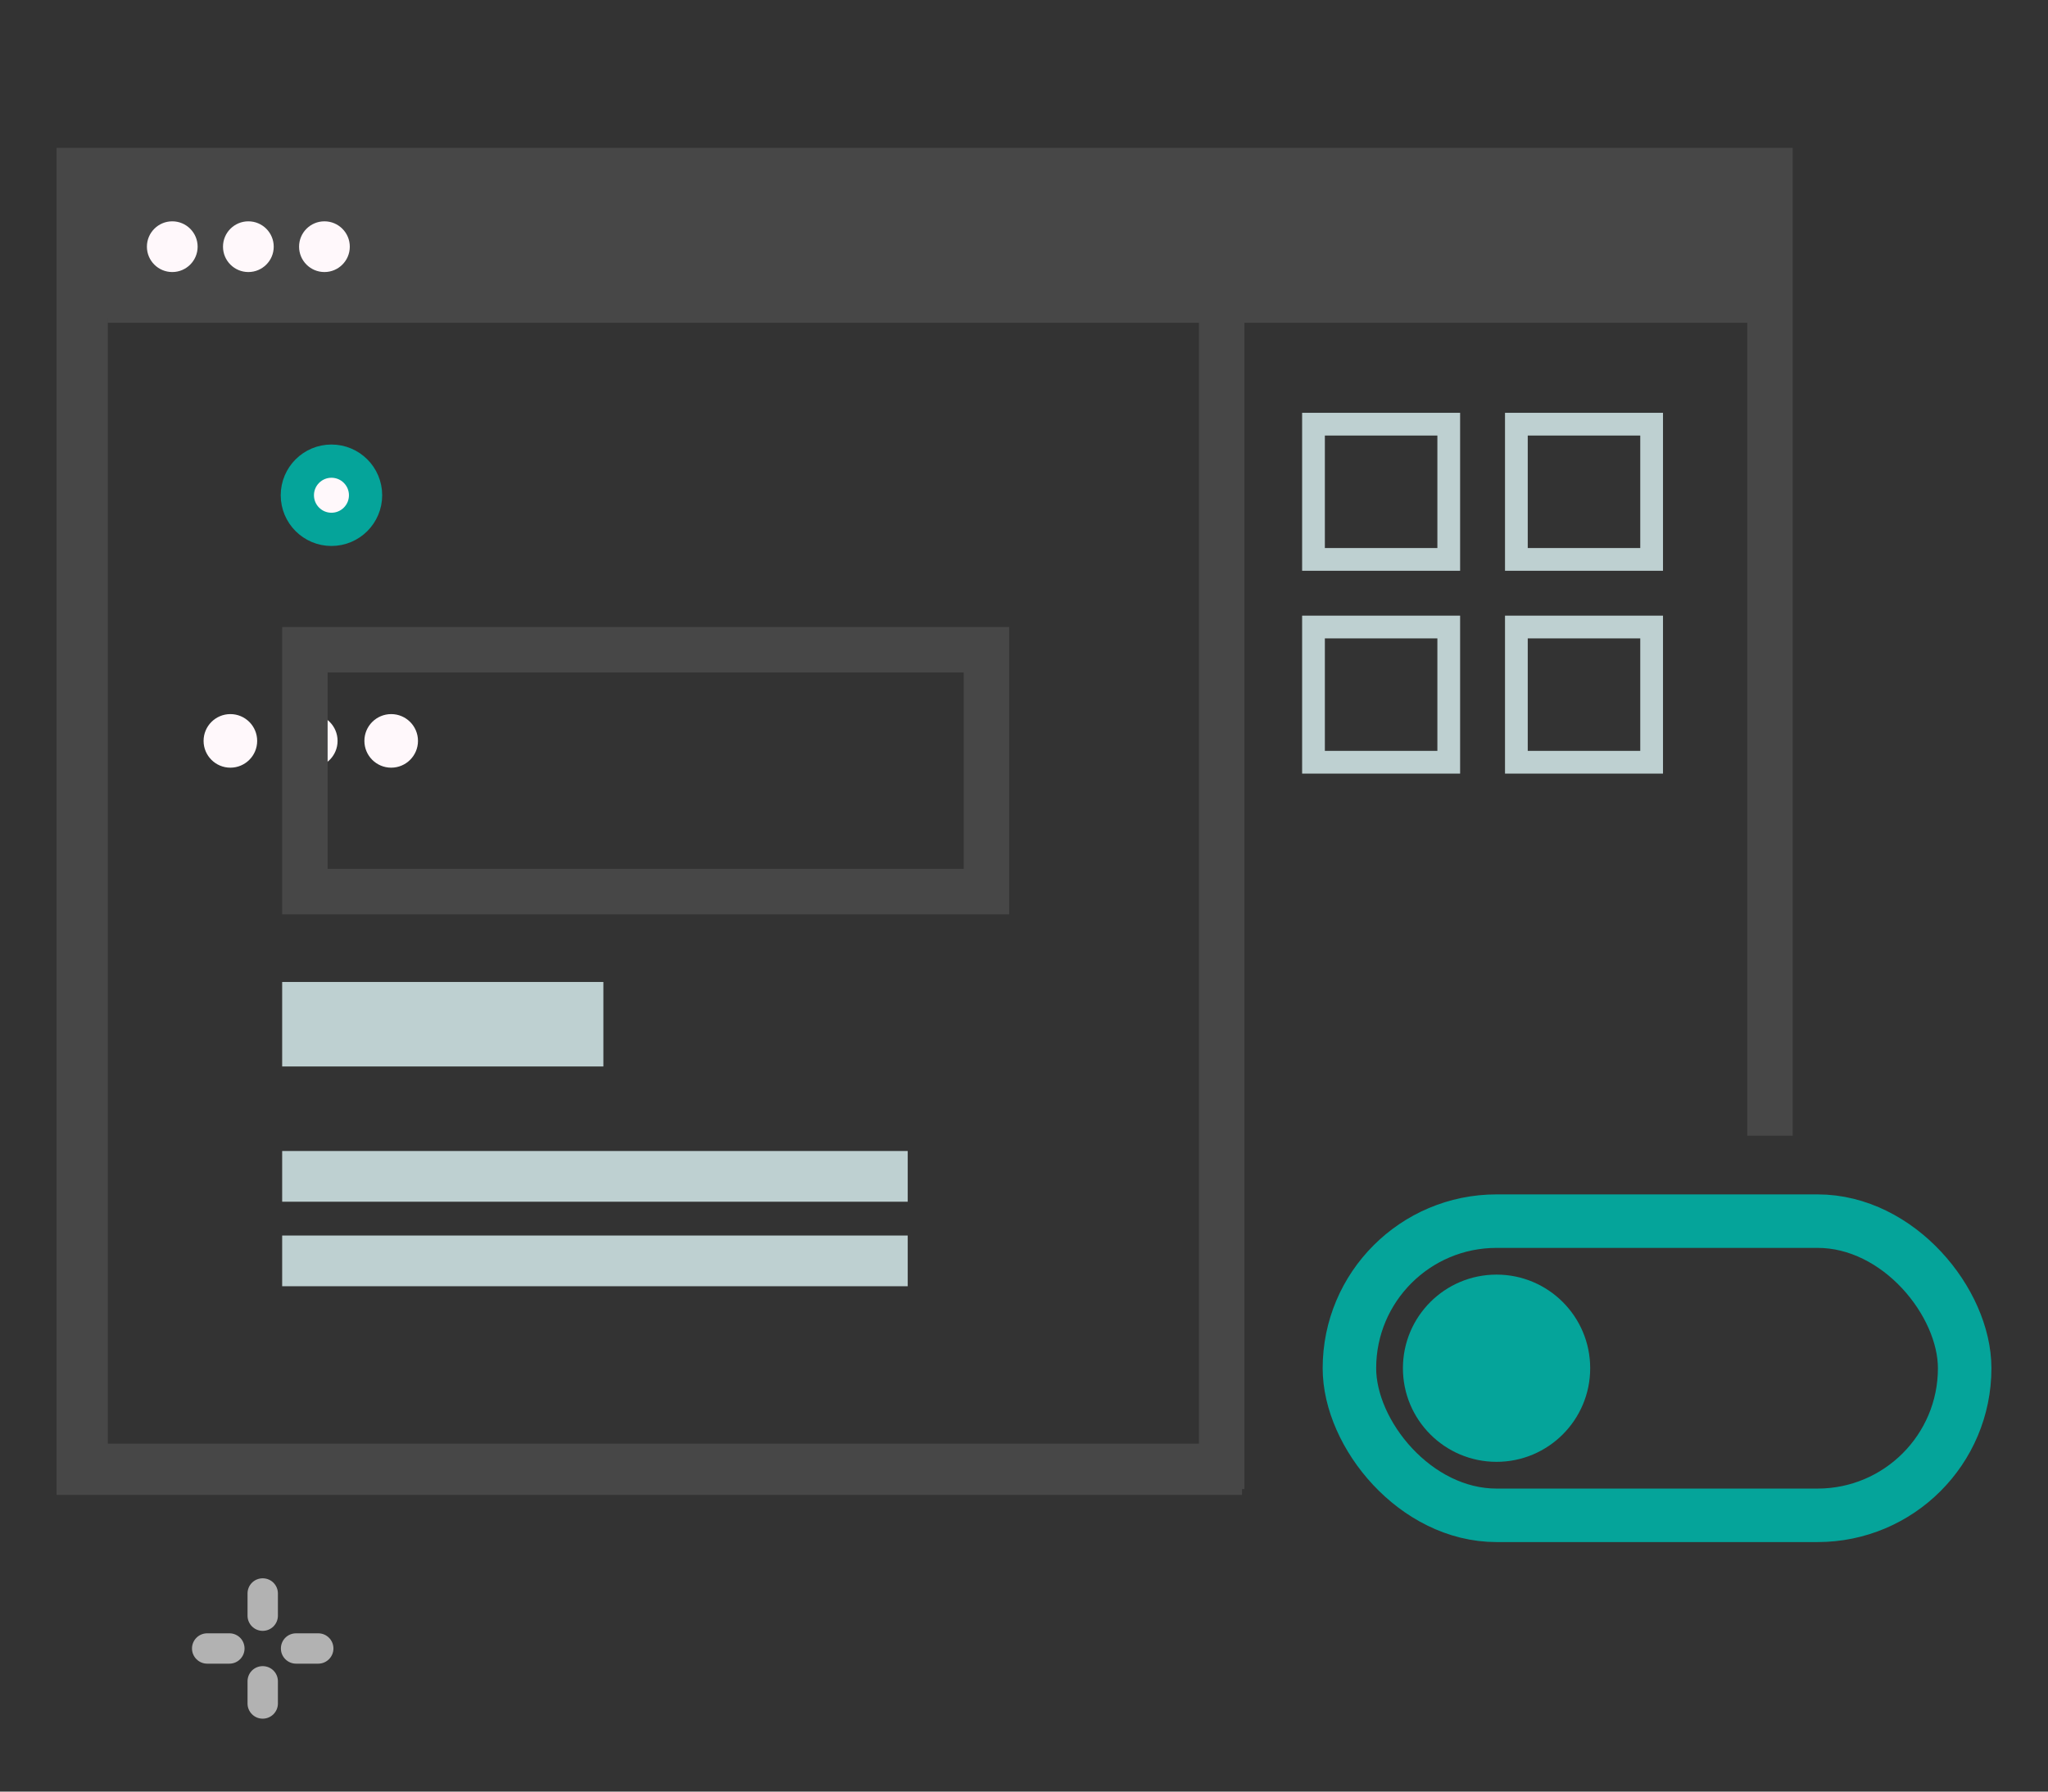 <svg width="96" height="84" viewBox="0 0 96 84" fill="none" xmlns="http://www.w3.org/2000/svg">
<rect x="0" y="0" width="96" height="84" fill="#333333" stroke="none"/>
<g clip-path="url(#clip0_47_8354)">
<circle cx="10.799" cy="34.737" r="1.256" fill="#FFF8FB"/>
<circle cx="14.568" cy="34.737" r="1.256" fill="#FFF8FB"/>
<circle cx="18.337" cy="34.737" r="1.256" fill="#FFF8FB"/>
<path d="M58.219 69.023H3.717V8H82.968V53.25" stroke="#474747" stroke-width="2.131"/>
<rect x="3.717" y="8" width="79.251" height="7.133" fill="#474747"/>
<rect x="3.99" y="13.821" width="53.277" height="54.929" stroke="#474747" stroke-width="2.131"/>
<rect x="14.217" y="47.031" width="13.076" height="1.981" fill="#FFF8FB" stroke="#BED0D1" stroke-width="1.981"/>
<rect x="13.821" y="54.56" width="28.134" height="1.189" fill="#FFF8FB" stroke="#BED0D1" stroke-width="1.189"/>
<rect x="13.821" y="58.523" width="28.134" height="1.189" fill="#FFF8FB" stroke="#BED0D1" stroke-width="1.189"/>
<circle cx="15.537" cy="23.22" r="1.599" fill="#FFF8FB" stroke="#05A49A" stroke-width="1.558"/>
<circle cx="8.075" cy="11.566" r="1.189" fill="#FFF8FB"/>
<circle cx="11.642" cy="11.566" r="1.189" fill="#FFF8FB"/>
<circle cx="15.208" cy="11.566" r="1.189" fill="#FFF8FB"/>
<rect x="14.292" y="30.463" width="31.947" height="11.341" stroke="#474747" stroke-width="2.131"/>
<rect x="61.57" y="19.888" width="6.34" height="6.34" stroke="#BED0D1" stroke-width="1.066"/>
<rect x="71.08" y="19.888" width="6.34" height="6.34" stroke="#BED0D1" stroke-width="1.066"/>
<rect x="61.57" y="29.398" width="6.34" height="6.34" stroke="#BED0D1" stroke-width="1.066"/>
<rect x="71.08" y="29.398" width="6.34" height="6.34" stroke="#BED0D1" stroke-width="1.066"/>
<path fill-rule="evenodd" clip-rule="evenodd" d="M11.603 79.87V78.829C11.603 78.434 11.92 78.118 12.314 78.118C12.71 78.118 13.027 78.434 13.027 78.829V79.87C13.027 80.26 12.71 80.581 12.314 80.581C11.92 80.581 11.603 80.26 11.603 79.87ZM13.879 78.002C13.483 78.002 13.167 77.681 13.167 77.291C13.167 76.896 13.483 76.579 13.879 76.579H14.919C15.31 76.579 15.63 76.896 15.63 77.291C15.63 77.681 15.31 78.002 14.919 78.002H13.879ZM9.711 78.002C9.32 78.002 9 77.681 9 77.291C9 76.896 9.32 76.579 9.711 76.579H10.753C11.147 76.579 11.463 76.896 11.463 77.291C11.463 77.681 11.147 78.002 10.753 78.002H9.711ZM11.603 75.752V74.712C11.603 74.317 11.92 74 12.314 74C12.71 74 13.027 74.317 13.027 74.712V75.752C13.027 76.143 12.71 76.464 12.314 76.464C11.92 76.464 11.603 76.143 11.603 75.752Z" fill="#B2B2B2"/>
<rect x="63.254" y="57.254" width="28.84" height="13.793" rx="6.897" stroke="#05A49A" stroke-width="2.508"/>
<circle cx="70.151" cy="64.15" r="4.389" fill="#05A49A"/>
</g>
<defs>
<clipPath id="clip0_47_8354">
<rect width="96" height="84" fill="white"/>
</clipPath>
</defs>
</svg>
